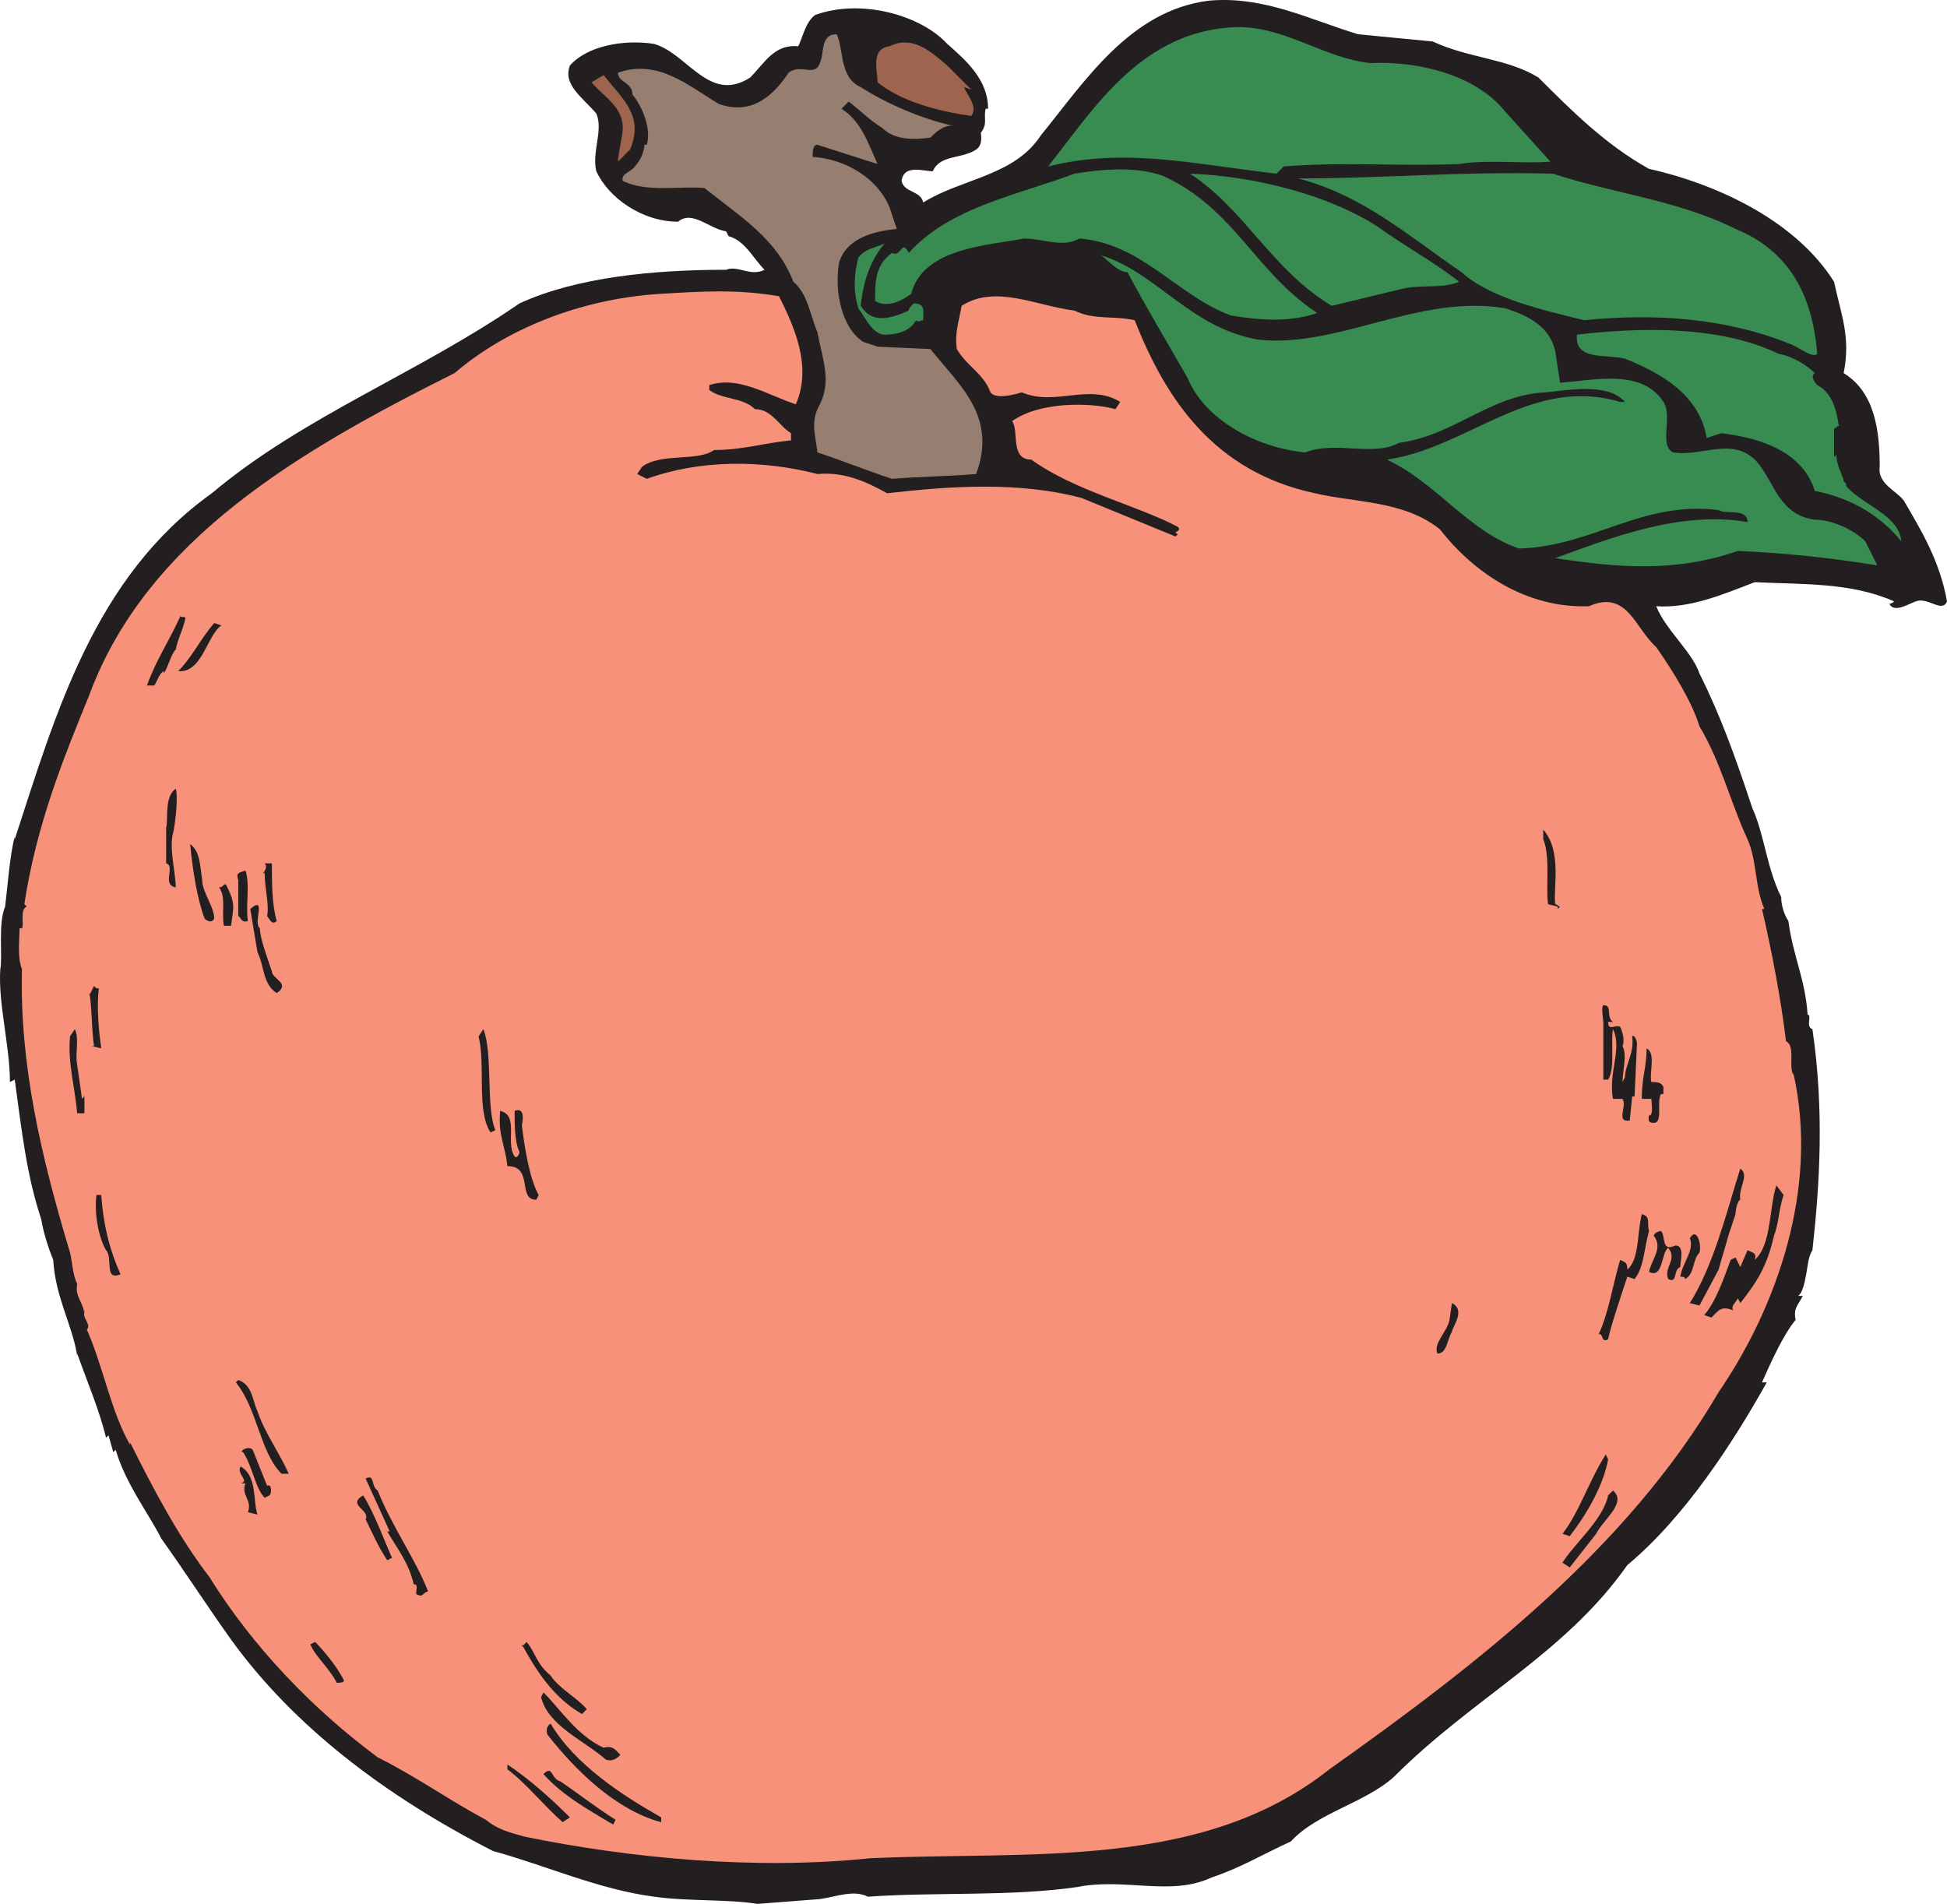 <svg xmlns="http://www.w3.org/2000/svg" width="607.599" height="594.195"><path fill="#231f20" fill-rule="evenodd" d="m423.85 10.695 23.25 2.25c11.25 5.25 23.25 5.25 33 11.25 10.5 10.5 21 21 34.5 28.5 23.25 5.25 46.5 17.25 57.75 35.25 2.25 10.5 5.25 17.25 3 28.5 9.75 6 11.25 18 11.25 29.25-.75 5.25 5.25 7.5 7.5 10.5 5.25 9 11.25 18.75 13.5 31.5-1.5 3.75-6-1.5-9.75 0-2.25.75-6.75 3.75-8.25.75.75 0 1.5-.75 1.5-.75-13.5-6-28.5-5.25-43.5-6-9.75 3.75-20.25 8.25-30.75 7.5 3 7.5 11.25 14.25 13.5 21 6.75 13.5 11.25 26.25 16.5 42 3.75 8.25 4.5 18.75 9 27.75 0 2.25.75 5.25 2.25 7.5 1.5 11.25 5.25 18 6 29.25 1.5 0-.75 3.75 1.5 4.5 3.75 25.5 2.25 48.75 0 69-1.5 2.25-1.5 6-2.25 9 0 0-.75 4.5-2.25 5.25h1.5c-1.5 3-3 3.75-2.25 7.5-3.75 4.5-7.5 12.75-10.5 19.5h1.5c-10.5 18.75-25.5 42-43.5 57-19.5 27.75-48 41.25-72.75 66-9 8.25-24 11.25-32.25 20.25-9.75 4.5-15.75 8.25-24.75 11.25-12.75 6-27 0-42 3-21 3-43.5 1.5-65.25 3-4.5-2.25-9.75 0-15 .75l-19.5 1.5c-9-1.5-21.75-.75-32.25-2.25-17.25-2.25-33.75-9.75-50.25-14.25-33.75-17.25-62.25-39-81.75-66-7.5-10.5-14.25-21-21.75-31.5-3.75-7.5-11.25-17.25-14.25-27.75l-.75.75-1.5-5.25-.75.75c-2.25-9-5.25-15.75-9-26.25v.75c-1.5-9.75-6.75-18-7.5-30-1.5-3.75-3-8.25-3.75-12.75-4.5-13.5-6-27-8.25-43.5l-1.5.75c0-11.25-3.75-24.75-3-35.25.75-3.75-.75-14.25 1.5-19.5.75-6 1.5-16.5 3-21.75v.75c12.75-39 24.75-81.75 61.5-108 28.5-24 64.5-37.5 96-59.25 18-8.25 42-10.5 64.5-10.5 3.75-1.5 7.5 2.25 12 0-3.75-3.75-6-9-11.25-10.5l-.75-1.5c-5.25-.75-10.5-6.75-15-3-11.25 0-21.75-7.5-25.5-15.75-1.5-6 2.25-12.75 0-18-4.5-5.25-10.5-9-8.25-15 5.25-6 16.5-8.25 26.25-6.75 10.5 3 17.25 18.75 30 10.5 4.5-4.5 7.5-10.5 15-9.75 1.5-3 2.25-7.5 5.25-9.75 14.25-5.25 33 0 41.25 9 6 5.25 12.75 11.25 12.75 20.25h-.75c-.75 3 .75 4.5-1.5 7.5 0 .75.75 3.75-1.5 5.25-4.5 3-11.25 1.5-13.5 6.75-3 0-9-2.25-9.75 3 .75 3.75 6 3 6.75 6.75 12-7.5 28.5-8.25 36.75-21 13.5-16.5 27.75-39 52.5-42 17.25-1.5 31.5 6 46.5 10.5"/><path fill="#388c52" fill-rule="evenodd" d="M427.6 19.695c15-.75 33 3.75 42 15l14.25 15.75c-8.25.75-19.5-.75-28.5.75-18.75.75-36-.75-54.75.75l-2.25 2.25c-26.25-3-47.25-8.25-71.25-2.25 14.25-18 29.25-42.75 59.25-43.5 15 0 27 9.75 41.25 11.25"/><path fill="#967e71" fill-rule="evenodd" d="M268.6 27.195c8.25 5.25 18.75 9.75 28.5 12-3 0-5.25 2.25-6.75 3.75-5.25.75-11.25.75-15-3-3.75-2.25-7.5-6-10.5-8.25l-2.25 2.25c6 3.75 8.25 10.5 11.25 17.25l-18.75-6c-1.5 0-1.5 2.25-1.5 3.75 10.5.75 20.25 6.75 24 15.75l2.25 6.75c-7.5.75-15.75 3-18 10.5-1.5 9 .75 20.25 7.5 24.75l4.5 1.5 16.5.75c9 11.25 21 21 14.25 39-9 .75-17.25.75-26.25 1.5-9-3-14.25-5.25-23.25-8.25-.75-6-2.25-9.75.75-15 3.75-7.5.75-14.25-.75-22.5-2.25-5.25-3-12-7.5-15.75-5.25-13.5-16.5-20.25-27.75-29.25-7.5-.75-18 1.5-25.5-2.25-.75-2.25 3-3 3.75-4.5 1.5-1.5 3-4.5 3-6.75h.75c1.5-5.25-1.5-12-4.5-15.75 0-3.75-4.5-3.75-4.5-6.75 12.75-4.5 22.5 4.5 31.5 9.75 10.5 3.75 17.25-3 21.75-9.75 3.75-3 8.25 1.5 9.75-3 1.5-3 0-9 5.25-9 2.25 4.5.75 13.5 7.5 16.5"/><path fill="#9e644e" fill-rule="evenodd" d="m295.6 20.445 7.5 7.5-2.25-.75c.75 2.25 4.5 6 2.25 9-10.5-1.5-21.75-4.5-29.25-10.5 0-3.75-2.25-10.5 3.75-11.25 7.5-3.75 13.5 2.25 18 6m-99 26.25-3.75 3.75c0-2.25 1.5-8.25 1.5-10.5 0-6.75-6-9.75-9.75-14.25l3.75-2.25c6 7.5 12.75 12.75 8.25 23.25"/><path fill="#388c52" fill-rule="evenodd" d="M363.1 54.945c22.5 10.5 28.5 30 48 42.75-9 3-18 2.25-27 .75-16.5-6-27.75-22.5-47.25-24-5.25 3-11.25 0-17.25 0-12 2.25-31.5 3-35.25 17.25-3 2.25-7.5 4.5-11.25 2.25 0-6 0-11.25 5.25-15 3 1.5 3-4.5 5.25 0 12.75-14.25 33.75-18 51.75-24.75 9-1.5 19.5-2.25 27.75.75m178.5 16.5c16.5 6.75 24 20.25 25.5 39-1.5 1.5-6-2.25-8.25-3-20.25-8.25-42.75-9.75-64.5-7.5-12-3-29.25-6.75-38.25-15-16.5-11.25-30.75-24-51-29.25 27 0 50.25-2.25 79.5-1.5 18 6 39 8.25 57 17.25"/><path fill="#388c52" fill-rule="evenodd" d="M429.85 70.695c8.25 6 18 11.25 25.5 17.25-5.25 2.25-12 .75-18 2.25l-21.75 5.25c-18.75-11.25-27-30-44.25-41.25 20.25.75 43.5 6.75 58.5 16.5m-153.75 5.25c-4.5 5.25-6.75 12-7.5 19.5 3.75 6 9.75 3.75 15 1.5 0-.75.75-1.5 1.5-2.25 3.75 0 3 2.25 3 5.25-.75 0-1.5.75-2.25 0-1.5 3-5.25 4.5-9.75 4.5-3.75 0-6-5.25-8.25-8.25-1.5-5.25-1.5-9.75 0-15.75 2.25-3 5.25-3 8.25-4.5"/><path fill="#388c52" fill-rule="evenodd" d="M392.35 105.945c24.75 3 50.25-14.25 77.25-9.75 7.5 2.25 14.25 6 15.75 13.5l1.5 9.75c10.5-.75 25.5-4.5 32.25 6 3 4.5-1.5 13.5 3 15.75 9 1.5 18.75-5.25 26.25 3 5.25 6 6.75 16.5 18 18 5.25 0 12 3 15.75 6.75l3.75 7.5c-14.25-2.25-27-3.75-43.5-4.5-19.5 6.75-37.5 5.25-57 2.25 16.5-6 39-15 60-11.25 0-4.5-6.75-2.25-9-3.75-24-3-39 11.25-62.25 12-15.75-5.25-25.5-20.25-41.25-27.75 25.5-3.75 45-26.25 72.75-18h1.5c-5.25-6-17.25-3.75-24.75-3-17.25.75-28.5 13.5-45.75 15.75-8.25 4.5-19.5-.75-29.25 3-15.75-1.5-31.5-10.5-36.75-23.25-6-10.5-12.75-21.75-18.75-33-3 0-6-3.75-8.25-5.25 17.25 5.25 27.75 22.5 48.75 26.25"/><path fill="#f79179" fill-rule="evenodd" d="M243.1 92.445c4.5 9 10.5 21.75 5.25 33.75-9-3-18-9-27-6v1.5c3.75 3 10.5 2.25 14.25 6 5.25 0 7.5 5.25 11.25 7.5v2.25c-8.25.75-15 3-24 3-5.25 3.75-16.5.75-22.5 5.25l-1.5 2.25 3 1.5c16.5-6 36-6 53.25-1.5 8.25-.75 15 2.25 21.75 6 19.5-2.25 41.25-3.75 60.75 1.5l29.25 12 .75-.75c-2.25-.75 1.5-.75 0-2.25-12.75-6.75-32.25-11.25-45.75-21-6.75 0-3.75-9-6-12 8.25-6 24-6 32.25-3.75l1.5-2.25c-9.75-6-20.25 1.5-30.75-3-2.25.75-8.25 2.25-9.75 0-2.25-6-7.5-8.25-10.5-13.5-.75-5.25.75-9 1.5-13.5 10.5-6.75 23.25 0 35.25 1.5 6 3 12 1.5 18.75 3 9.75 24.75 24.75 47.25 56.25 54 12.75 3 27.75 2.25 39 11.25 10.5 13.5 27 24.75 46.5 24 12-5.25 14.25 6.75 21 12.75 5.25 7.5 11.25 17.25 13.5 24.75 6.75 11.25 9.75 24 15 35.25 3 6.75 2.25 15 5.25 21.75h-.75c3 12.75 6 28.5 7.5 41.25 3 1.5.75 7.5 2.25 10.5v-.75c8.25 36-5.25 73.5-23.25 99.75-28.5 48.75-75 84.75-121.5 117.75-39.75 31.5-93 25.5-143.25 27.75-36 3.75-75 0-108-6.75-5.25-1.5-8.25-2.25-12-5.25-11.25-6-21.75-13.5-33.75-19.5-20.25-15-39-34.5-52.5-56.25-9.75-12.75-17.25-27-24.75-42v.75c-6-10.5-8.25-24-13.5-36 1.5-1.5-1.5-3.75-.75-5.25-.75-3.75-3-5.25-2.25-9-1.5-3-1.5-6.75-2.25-9.75-9-30-15.75-58.5-15-88.5-1.5-3.75-.75-9-.75-12.75h.75c.75-.75-.75-6 1.5-6.75l-.75-.75c3.75-24.75 12-45 20.25-65.25 18-48.75 66-76.5 114-100.5 15.75-13.5 39-23.25 64.5-24.75 12.75-.75 23.25-1.5 36.75.75"/><path fill="#388c52" fill-rule="evenodd" d="M566.35 116.445c-1.5.75 0 3 .75 3.75 4.5 2.25 6 7.5 6.75 12.75-.75 0-.75.75-1.5.75v9l.75-.75c0 3.75 2.25 6.75 2.25 8.25l.75.75v.75c5.25 6 16.5 9 17.25 17.25-6.75-8.25-15.75-13.5-27-15.75-3.75-12-16.5-16.5-29.25-18l-4.5 1.5c-2.25-13.5-14.25-20.25-25.5-24.75-6-1.5-15.75.75-15-7.5 19.5-2.25 44.25-3 63 6 4.5.75 9 3.75 11.25 6"/><path fill="#231f20" fill-rule="evenodd" d="M57.85 192.945c-.75 3.75-2.25 6-3 9.75-1.5 1.5-2.25 5.25-3.75 7.5v-.75c-1.5.75-2.25 3.75-3 4.5h-2.25c3-8.25 6.75-13.5 10.5-21.75 0 .75 1.5 0 1.5.75m11.25 2.25c-4.5 3-6 15-13.5 14.25 4.5-4.5 6.75-9.75 11.25-15l2.25.75m-15 64.5c-1.5 4.5.75 12.75.75 17.25-4.5-.75 0-6.75-3-7.5v-11.25c.75-1.5-.75-9.75 3-12 .75 2.25 0 9.75-.75 13.5m431.25 22.5c.75 0 .75.75 1.5.75l-.75.75v-.75l-3-.75c-.75-5.25.75-15-1.5-20.25v-3c6 6.75 3 18.75 3.75 23.25m-422.25-7.5c0 3.75 3.75 8.25 3.75 12-.75 1.5-2.25.75-3 0-2.25-6-3.75-15-4.5-23.25 3 2.25 3 6 3.75 11.25m21.75-5.25c0 6 0 12.75 1.5 18-1.5 1.5-2.25-.75-3-1.5.75-3.75-.75-8.25-.75-13.5-1.5.75 1.5-1.5 0-3h2.25m-7.5 18c-2.25.75-2.25-1.5-3-1.5v-11.25c-.75-2.25 0-2.25 2.25-3 1.5 4.5 0 10.5.75 15.75m-5.25 1.5h-2.25c-.75-4.5.75-9-1.5-12 1.5 0 1.5-1.5 2.25-.75 3 6 2.25 6.75 1.5 12.75m9 .75c0 3 2.25 9 3.75 13.5 0 2.25 6 3.75 1.5 6.75-4.5-3-3.75-8.25-6-12.75l-2.25-13.5c5.25-4.5.75 4.5 3 6m-50.25 18.75c-.75 6 0 13.5.75 18.75l-3-.75h.75c-.75-4.5-.75-14.25-1.5-16.5v.75l1.5-3 .75.75h.75m472.5 10.5h-1.5c0 3 2.25.75 3.75 1.5.75 1.5 1.5 4.5.75 6 1.5 3 0 7.5 0 11.25l.75-1.5c0-3.75 3-7.5 2.25-12.75.75-.75 1.5 1.5 1.5 2.25l-.75 16.5h-.75l-.75 7.5c-4.5.75-.75-4.5-2.25-6.75h-3c-1.5-8.25 3-15.75 0-21.75-.75 4.5.75 12-1.5 15.75h-1.5v-18c0-.75-.75-4.5 0-5.25 3 0 .75 3.75 3 5.25m-348.75 33.75-1.5.75c-4.5-6.75-1.5-21-3.75-30l1.5-2.25c3 7.5.75 24.75 3.75 31.5m-130.5-20.25 1.5 10.5c.75-.75.75-.75.75-1.5v6H24.1c-.75-8.25-3-15.75-2.25-24l1.5-2.25c1.5 3 0 7.5.75 11.25m491.25 5.25c1.5 0 3 0 3.75 1.5v2.25h-.75c-1.5 2.25.75 9-2.25 9-2.25 0-1.5-1.5-1.5-3v.75c1.5 0 .75-3.75.75-5.25h-3c0-6.75 1.5-9.75 1.5-15.75 3 1.5.75 7.5 1.5 10.5m-352.5 13.5c.75 6 2.25 16.5 5.25 21.75l-.75 1.5c-6 0-.75-10.5-9-10.5-.75-6.75-3-9.75-2.25-17.25 6 1.5 1.5 9.75 4.5 14.25.75.75 1.5-.75 1.5-1.5-1.5-3-1.5-8.25-1.5-12.75 3.75-1.5 2.25 4.5 2.25 4.5m380.25 23.25c-.75 0-1.5 3-1.5 4.5l-2.25 6.75c-.75 3-2.25 7.5-3 10.5l-6 11.25-3-.75c7.5-12 11.25-27.75 15.75-42 3 2.25-.75 6 0 9.75m13.5-1.5c-1.5 4.5-1.5 9-3 12.75-2.25 9.75-5.25 14.25-10.5 21l-.75-1.5c-.75 1.5-2.25 2.25-1.5 3.75-3.75-1.5-4.5 0-6.75 2.25l-2.25-.75c3.75-4.5 6-11.25 8.25-17.25l1.5-.75 1.5 3 2.25-5.25c1.5.75 3 .75 2.25 3 5.25-4.5 4.5-16.5 6.75-23.25l2.25 3m-525 0c.75 10.5 3 18 6 24.75-5.25 2.25-2.25-5.25-4.5-7.5-2.25-3.75-3.75-11.25-3-17.25h1.5m483 11.25c-1.5 5.25-1.5 11.25-4.5 15l-2.25-.75c-2.25 6.75-5.25 15.75-6 19.5-2.25 1.5-1.5-2.25-3-1.5 3-6 4.5-15.75 6.75-23.25 1.5.75 2.25.75 2.25 3 3.75-3 3-11.25 4.5-17.25 3 .75 1.5 3 2.25 5.25m8.25 4.5c3 0 1.5 5.25 1.5 6.75-2.25.75-.75 5.25-3.75 3.75-1.5-3.75 3-6 0-9.75-2.25 1.5-1.5 9.75-6 7.5.75-3.75 4.5-7.5 1.5-11.25 0-.75 1.5-1.5 2.25-1.5 1.5 1.5 0 6.75 4.5 4.5m7.5 2.25c-2.25 2.25-1.5 6.75-4.5 8.25 0-.75-.75-.75-1.5-.75.75-4.5 4.5-8.25 3-12 2.25-3.75 3.75 2.25 3 4.5m-77.25 24.75c-1.5 2.25-1.5 6.75-4.5 6.75-1.5-3 3-6.75 3.75-10.5l.75-5.25c4.5 2.25 0 7.5 0 9m-372.75 24.75c2.25 6.75 6.75 12.75 9.75 19.5h-2.25c-6.75-6.75-7.5-20.25-14.25-28.5l.75-.75c4.5 1.5 4.5 6.75 6 9.75m3 23.25c1.5-.75 1.5 2.25.75 3l-1.5.75c-3-3-3.75-9.75-6.75-14.25-1.5 0 1.5-2.25 3-.75l4.5 11.25m418.5-8.25c-1.5 8.25-6.75 17.25-12 24l-2.25-.75c5.25-6.75 8.25-16.5 13.5-24.75l.75 1.5m-421.5 17.25-3-.75c1.5-3.75-2.25-5.25-.75-9h-1.5c3-.75-1.5-3 0-5.25 5.25 3 3.75 10.5 5.25 15m37.5-7.5c4.5 11.25 12 21.75 15.75 31.5-1.5 0-1.5 2.25-3.75.75 0-1.5.75-3-.75-3-1.5-6.75-5.25-11.25-8.25-16.5h.75l-7.5-16.5c3-1.5 1.5 2.25 3.75 3.75m380.25 13.5-8.25 10.5-2.25-1.5c3.75-6 12.75-13.5 14.25-21l1.5-1.5c4.5 3.75-3 9-5.25 13.5m-384.75-12c3.75 6 7.5 16.5 9 19.5l-1.5.75c-3-4.5-4.5-8.25-6.75-12.75 1.5-3-6-4.5-.75-7.5m-6 57.75c0 .75-1.5.75-2.25.75-2.25-4.5-6.75-8.25-8.25-12l1.5-.75c2.25 2.25 6.75 7.5 9 12m64.5-1.5c2.25 3.75 9 7.5 11.25 10.5l-1.5 1.5c-9-5.25-14.25-13.5-18.75-21.75v.75l1.5-1.5c3 3.75 3 6.75 7.5 10.5m16.5 22.5c3-.75 3.75.75 5.25 2.25-.75.75-2.25 2.25-4.5 1.5-6.75-6-18-10.5-20.25-19.5l.75-1.5c5.25 5.25 10.5 13.5 18.75 17.25m18 21.75v1.5c-14.25-3.75-27-16.5-35.25-27-.75-.75-.75-3 .75-3.75 7.5 12.75 22.5 22.5 34.5 29.25m-28.5 0-2.25 1.5c-6-5.25-11.25-12-17.25-16.5v-1.5c6.75 4.5 13.5 10.5 19.5 16.5m14.25.75-.75 1.5c-7.5-4.5-15.75-9-21.75-15.75 3-3 2.25 1.5 5.25 2.25 4.5 3 11.25 8.25 17.25 12"/></svg>
